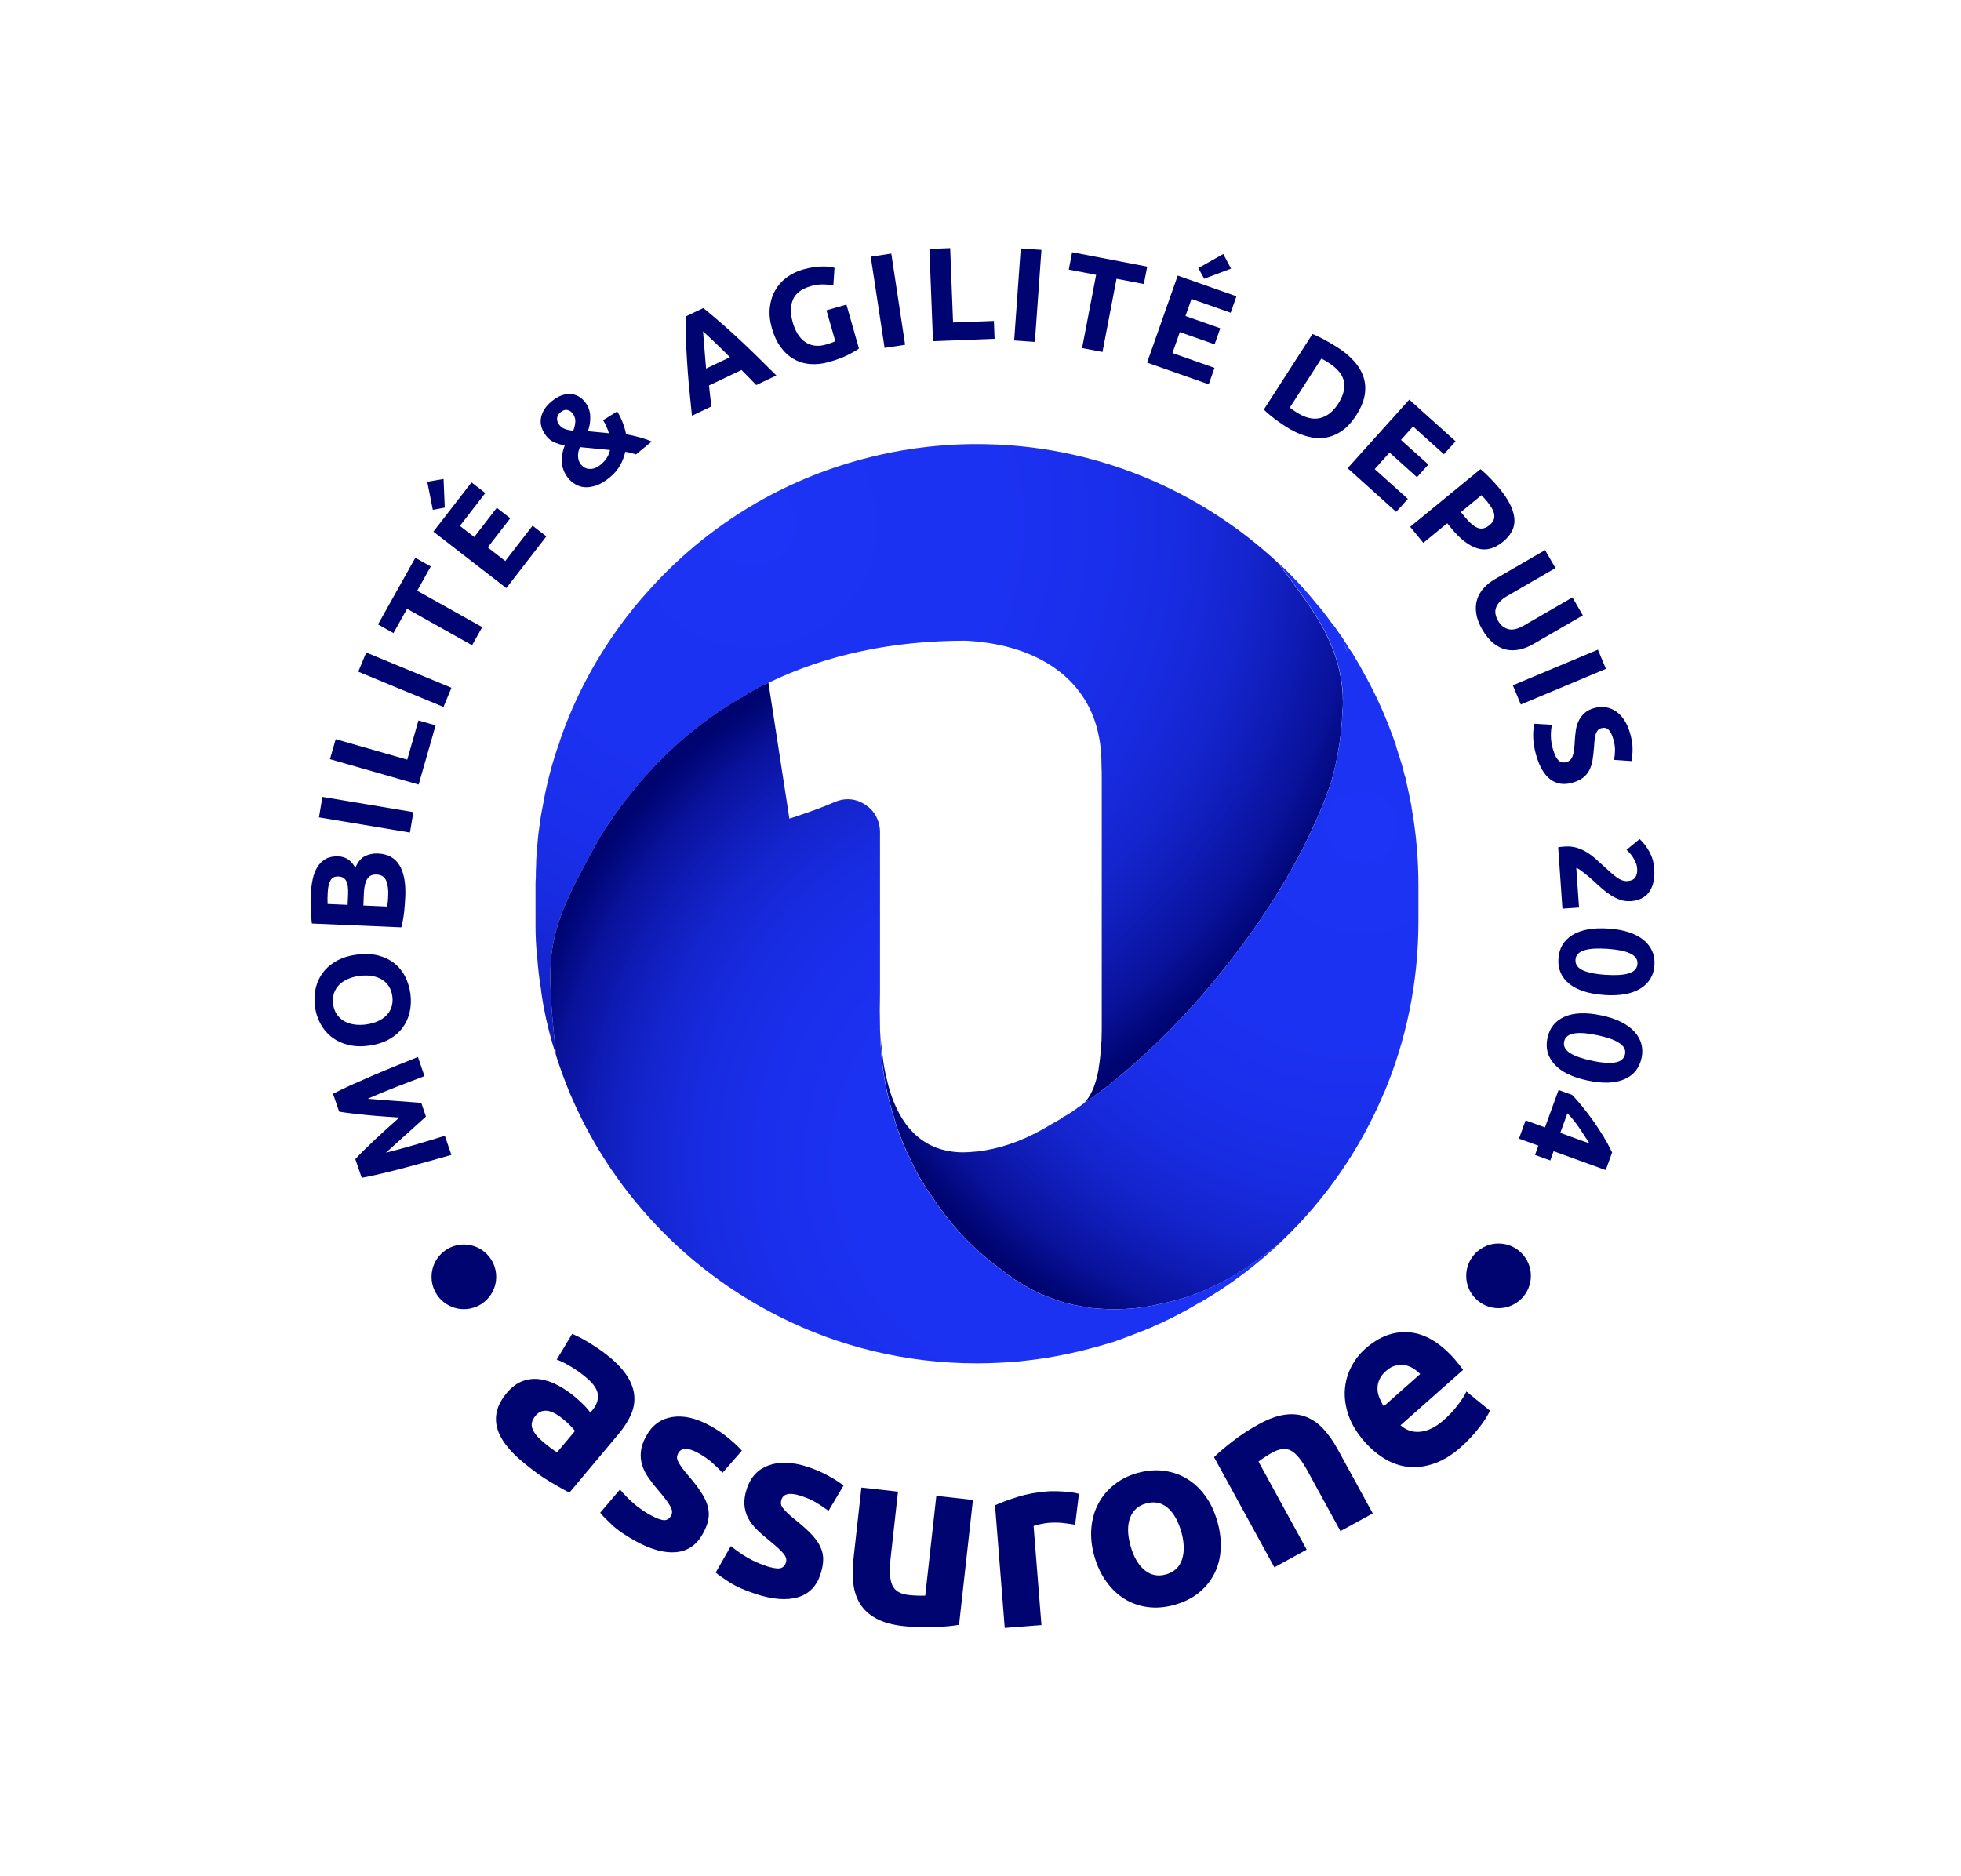 <?xml version="1.0" encoding="UTF-8"?>
<svg xmlns="http://www.w3.org/2000/svg" xmlns:xlink="http://www.w3.org/1999/xlink" id="Calque_1" data-name="Calque 1" viewBox="0 0 399.62 382.4">
  <defs>
    <style>
      .cls-1 {
        fill: url(#Dégradé_sans_nom_219);
      }

      .cls-1, .cls-2, .cls-3, .cls-4 {
        stroke-width: 0px;
      }

      .cls-2 {
        fill: url(#Dégradé_sans_nom_219-2);
      }

      .cls-3 {
        fill: #000471;
      }

      .cls-4 {
        fill: url(#Dégradé_sans_nom_215);
      }
    </style>
    <radialGradient id="Dégradé_sans_nom_215" data-name="Dégradé sans nom 215" cx="153.45" cy="106.81" fx="153.45" fy="106.81" r="133.33" gradientUnits="userSpaceOnUse">
      <stop offset="0" stop-color="#1d33f5"></stop>
      <stop offset=".38" stop-color="#1c32f2"></stop>
      <stop offset=".54" stop-color="#1a2feb"></stop>
      <stop offset=".66" stop-color="#182bdf"></stop>
      <stop offset=".76" stop-color="#1425cd"></stop>
      <stop offset=".84" stop-color="#0f1cb6"></stop>
      <stop offset=".92" stop-color="#09129a"></stop>
      <stop offset=".98" stop-color="#010779"></stop>
      <stop offset="1" stop-color="#000471"></stop>
    </radialGradient>
    <radialGradient id="Dégradé_sans_nom_219" data-name="Dégradé sans nom 219" cx="277.47" cy="168.51" fx="277.47" fy="168.51" r="114.78" gradientUnits="userSpaceOnUse">
      <stop offset="0" stop-color="#1d33f5"></stop>
      <stop offset=".38" stop-color="#1c32f2"></stop>
      <stop offset=".54" stop-color="#1a2feb"></stop>
      <stop offset=".66" stop-color="#182bdf"></stop>
      <stop offset=".76" stop-color="#1425cd"></stop>
      <stop offset=".84" stop-color="#0f1cb6"></stop>
      <stop offset=".92" stop-color="#09129a"></stop>
      <stop offset=".98" stop-color="#010779"></stop>
      <stop offset="1" stop-color="#000471"></stop>
    </radialGradient>
    <radialGradient id="Dégradé_sans_nom_219-2" data-name="Dégradé sans nom 219" cx="215.77" cy="237" fx="215.77" fy="237" r="112.83" xlink:href="#Dégradé_sans_nom_219"></radialGradient>
  </defs>
  <g>
    <path class="cls-4" d="m273.66,142.6c0,.76,0,1.55-.09,2.37-.18,4.82-.94,9.56-2.21,14.11l-.06.21c-1.36,4.16-3.28,8.62-5.82,13.68l-.09.18c-4.1,7.92-9.19,15.74-15.11,23.24-4.98,6.37-10.35,12.26-15.93,17.5-3.13,2.94-6.22,5.58-9.25,7.95-1.58,1.18-3.12,2.31-4.64,3.34.42-.27.82-.7,1.12-1.15,1-1.33,1.76-3.31,2.24-5.79.45-2.73.7-5.55.7-8.28v-50.93c0-1.09,0-2.24-.06-3.34,0-2.49-.24-4.49-.76-6.67-2.55-10.68-12.01-17.38-25.94-18.38-.03,0-.85-.06-.97-.06-14.87,0-28.4,2.85-40.2,8.59-.49.21-.94.42-1.4.67-.21.09-.42.21-.64.3-.24.15-.48.27-.73.42-.85.49-1.61.91-2.34,1.4-7.19,4.1-13.62,9.25-19.26,15.47-1.42,1.55-2.79,3.16-4.06,4.82-.61.73-1.15,1.46-1.7,2.18-1.4,1.88-2.67,3.76-3.82,5.58-.03.03-.03.06-.06.09-.03.03-.03.06-.06.09-2.58,4.58-4.58,8.31-6.13,11.53-.21.46-.4.91-.61,1.37-.15.33-.3.64-.43.94-1.4,3.28-2.28,6.13-2.76,9.07l-.18,1.27c-.06.45-.12.91-.12,1.4-.03.06-.03.12-.03.21-.12,1.7-.15,3.49-.06,5.46.09,3.7.55,8.07,1.12,13.68-1.06-3.25-1.91-6.58-2.55-10.01-.18-1.09-.4-2.24-.52-3.4v-.06c-.39-2.18-.61-4.46-.79-6.7-.24-2.12-.33-4.22-.33-6.4v-8.07c0-.55,0-1.06.06-1.61v-.18c0-.73,0-1.46.06-2.18,0-1.49.12-2.94.27-4.46.12-1.67.33-3.19.58-4.85.03-.21.06-.46.09-.67.12-.7.24-1.4.39-2.12.79-4.52,1.91-8.95,3.46-13.2,0-.09.06-.15.06-.27,3.12-9.1,7.7-17.47,13.41-24.97,1.33-1.73,2.73-3.46,4.25-5.13,10.83-12.29,24.97-21.57,41.04-26.42,8.28-2.52,17.11-3.91,26.27-3.91,23.75,0,45.29,9.25,61.34,24.18,0,.03.03.03.03.03,6.22,8.49,12.35,15.47,13.17,26.54v.09c.03.42.03.85.03,1.27Z"></path>
    <path class="cls-1" d="m287.67,164.59c0-.15-.06-.27-.06-.39-.27-1.49-.61-2.94-.94-4.46-.12-.61-.24-1.27-.46-1.85-.33-1.46-.79-2.94-1.27-4.4-.18-.58-.39-1.12-.52-1.73-.42-1.21-.85-2.43-1.33-3.61-1.55-4.03-3.4-7.92-5.55-11.65v-.03c-.33-.64-.7-1.27-1.09-1.91-.45-.79-.91-1.58-1.52-2.37-.79-1.4-1.73-2.73-2.67-4.06t-.03-.06c-.39-.49-.79-1.03-1.15-1.46-.67-1-1.46-1.94-2.24-2.94-.09,0-.09-.06-.09-.06-1.85-2.31-3.85-4.58-6.04-6.77-.58-.61-1.18-1.18-1.85-1.79l-.06-.06c-.12-.09-.21-.21-.33-.3,6.22,8.49,12.35,15.47,13.17,26.54v.09c.03.42.03.85.03,1.27,0,.76,0,1.55-.09,2.37-.18,4.82-.94,9.56-2.21,14.11l-.06.21c-1.36,4.16-3.28,8.62-5.82,13.68l-.09.18c-4.1,7.92-9.19,15.74-15.11,23.24-4.98,6.37-10.35,12.26-15.93,17.5-3.13,2.94-6.22,5.58-9.25,7.95-1.58,1.18-3.12,2.31-4.64,3.34-.03.03-.03.06-.06.06l-.94.64v.03c-.76.55-1.61,1.09-2.49,1.61h-.06l-.33.21-.42.24-.03.09c-.55.33-1.12.67-1.79,1.03-4.64,2.85-9.04,4.61-13.68,5.4-.67.15-1.36.21-2.28.27-.73.06-1.42.12-2.28.12-8.01-.12-13.23-5.25-15.47-15.2l-.06-.27-.03-.06c-.03-.12-.06-.36-.06-.36l-.06-.24c-.3-1.3-.49-2.79-.67-4.34-.15-1.12-.27-2.31-.33-3.55,0,1.27.06,2.52.18,3.79.33,4.22,1.15,8.46,2.46,12.71.36,1.27.58,1.91.67,2.28.15.39.27.76.43,1.15.06.18.12.33.21.52.09.24.18.52.33.85.03.09.06.18.09.27.03.09.09.15.12.24.15.36.3.79.48,1.21.12.21.21.42.3.67.24.52.49,1.06.76,1.61.61,1.33,1.27,2.64,1.88,3.73.24.39.48.82.76,1.21,0,.03.03.06.06.09.03.03.06.09.09.12v.06c.03.06.06.12.09.15.33.55.7,1.12,1.06,1.64.06.09.15.21.24.36l.15.15.18.27c2.15,3.31,4.67,6.43,7.46,9.22,2.24,2.21,4.19,3.88,6.1,5.19l.73.61.61.45c.21.18.45.36.67.55l.3.09.4.36c.36.33.67.52,1,.67l.21.09.39.27c1.4.88,2.91,1.7,4.64,2.49.21.06.7.21.7.21l.36.12.03.06c.76.3,1.52.61,2.3.85.79.27,1.61.49,2.43.67.58.15,1.15.27,1.76.36h.33l.3.12c.52.06,1.06.15,1.58.27.97.09,1.94.18,2.85.21h.03c.18,0,.39.03.61.03.09.03.21.03.3.03h1c.7,0,1.4-.03,2.09-.06.52-.03,1-.06,1.49-.09.39-.03.79-.06,1.15-.12.7-.09,1.37-.18,2.06-.3.36-.03.7-.12,1.06-.18.27-.06.52-.09.79-.18.43-.09.88-.18,1.33-.27.12-.03.24-.06.36-.09.03,0,.09,0,.12-.03,2.03-.42,4.1-1.03,6.28-1.85,5.28-2.03,11.07-5.34,17.53-10.83.06-.06.09-.12.15-.15,8.71-8.34,15.69-18.44,20.48-29.76,0,0,.06,0,.06-.09,4.52-10.74,7.04-22.57,7.04-34.98v-7.43c0-5.37-.46-10.71-1.4-15.87Zm-13.93-33.79c.3.67.64,1.4.85,2.18-.27-.73-.55-1.46-.85-2.18Z"></path>
    <path class="cls-2" d="m261.34,252.87c-5.04,4.79-10.59,9.01-16.66,12.53,0,.03-.03.03-.03.03h-.12c-3.22,1.97-6.52,3.64-9.95,5.13-.58.21-1.09.45-1.67.7h-.03c-.67.24-1.31.52-1.97.76-1.4.55-2.79,1.06-4.19,1.55h-.06c-3.79,1.18-7.77,2.18-11.83,2.91-2.4.46-4.76.73-7.22,1-2.79.24-5.67.39-8.52.39-14.47,0-28.15-3.4-40.23-9.5-19.26-9.65-34.58-25.97-42.9-45.96-.97-2.37-1.85-4.79-2.64-7.25v-.06c-.58-5.61-1.03-9.98-1.12-13.68-.09-1.97-.06-3.76.06-5.46,0-.09,0-.15.03-.21.03-.49.06-.94.12-1.4l.18-1.27c.48-2.94,1.36-5.79,2.76-9.07.12-.3.27-.61.43-.94.21-.46.39-.91.61-1.37,1.55-3.22,3.55-6.95,6.13-11.53.03-.03.03-.06.06-.09.03-.03.03-.06.06-.09,1.15-1.82,2.43-3.7,3.82-5.58.55-.73,1.09-1.46,1.7-2.18,1.27-1.67,2.64-3.28,4.06-4.82,5.64-6.22,12.07-11.38,19.26-15.47.73-.49,1.49-.91,2.34-1.4.24-.15.49-.27.73-.42.21-.09.43-.21.64-.3.45-.24.91-.45,1.4-.67l3.94,25.51.33,2.18c.97-.3,1.94-.61,2.91-.97,1.55-.52,3.85-1.33,6.31-2.4.85-.36,1.76-.58,2.64-.58,1.36,0,2.64.42,3.73,1.21,1.73,1.09,2.88,3.22,2.88,5.46v32.61c-.06,2.58-.06,4.94,0,7.16,0,.49,0,.85.03,1.21l.03.15v.15c0,1.27.06,2.52.18,3.79.33,4.22,1.15,8.46,2.46,12.71.36,1.27.58,1.91.67,2.28.15.39.27.76.43,1.15.06.18.12.33.21.52.09.24.18.52.33.85.03.09.06.18.09.27.18.42.36.91.61,1.46.09.21.18.42.27.67h.03c.24.52.49,1.06.76,1.61.61,1.33,1.27,2.64,1.88,3.73.21.36.39.73.61,1.03.03.06.09.12.15.18,0,.03.03.06.06.09,0,.06.06.12.09.18.03.06.06.12.09.15.33.55.7,1.12,1.06,1.64.06.09.15.21.24.36l.15.15.18.27c2.15,3.31,4.67,6.43,7.46,9.22,2.24,2.21,4.19,3.88,6.1,5.19l.73.61.61.45c.21.18.45.36.67.55l.3.09.4.36c.36.33.67.52,1,.67l.21.09.39.27c1.4.88,2.91,1.7,4.64,2.49.21.06.7.21.7.21l.36.12.03.06c.76.3,1.52.61,2.3.85.79.27,1.61.49,2.43.67.58.15,1.15.27,1.76.36h.33l.3.12c.52.06,1.06.15,1.58.27.97.09,1.94.18,2.85.21h.03c.18,0,.39.03.61.03.09.03.21.03.3.03h1c.7,0,1.4-.03,2.09-.06.52-.03,1-.06,1.49-.09.39-.03.79-.06,1.15-.12.7-.09,1.37-.18,2.06-.3.36-.03.7-.12,1.06-.18.27-.06.52-.09.79-.18.43-.09.88-.18,1.33-.27.12-.03.24-.06.36-.09.03,0,.09,0,.12-.03,2.03-.42,4.1-1.03,6.28-1.85,5.28-2.03,11.07-5.34,17.53-10.83Z"></path>
  </g>
  <g>
    <circle class="cls-3" cx="305.38" cy="260.04" r="6.59"></circle>
    <circle class="cls-3" cx="94.53" cy="260.24" r="6.59"></circle>
    <path class="cls-3" d="m72.42,236.23c.46-.5,1.03-1.09,1.73-1.78s1.45-1.42,2.26-2.18,1.66-1.54,2.52-2.31c.86-.77,1.68-1.5,2.44-2.18-1.02-.07-2.11-.15-3.26-.23-1.16-.08-2.29-.18-3.41-.29-1.12-.11-2.16-.22-3.13-.34-.97-.12-1.79-.23-2.46-.35l-1.25-3.64c1.12-.58,2.39-1.18,3.8-1.83,1.42-.64,2.9-1.29,4.44-1.95s3.1-1.3,4.66-1.94c1.56-.64,3.03-1.23,4.41-1.78l1.33,3.9c-1.71.64-3.57,1.35-5.57,2.13-2.01.78-4.02,1.61-6.03,2.49.83.06,1.74.13,2.74.21,1,.08,2,.16,3,.23,1,.07,1.95.14,2.87.21.92.07,1.7.13,2.34.18l.95,2.8c-.48.44-1.06.96-1.74,1.57-.68.62-1.39,1.26-2.13,1.92-.75.67-1.49,1.34-2.24,2.02-.75.68-1.42,1.29-2.04,1.85,2.13-.54,4.23-1.11,6.29-1.72s3.97-1.18,5.71-1.73l1.34,3.9c-1.43.41-2.95.84-4.58,1.29-1.62.45-3.25.89-4.87,1.32-1.62.43-3.19.82-4.7,1.18s-2.89.65-4.13.88l-1.31-3.83Z"></path>
    <path class="cls-3" d="m72.72,194.57c1.6-.21,3.03-.16,4.3.16s2.37.84,3.29,1.56,1.67,1.62,2.23,2.71c.56,1.09.92,2.28,1.1,3.59.16,1.27.11,2.5-.15,3.68-.26,1.18-.75,2.25-1.46,3.2-.7.95-1.63,1.74-2.78,2.38-1.15.64-2.52,1.07-4.12,1.28-1.59.21-3.03.14-4.31-.2s-2.38-.89-3.32-1.63c-.93-.75-1.68-1.65-2.24-2.72s-.92-2.22-1.08-3.46c-.17-1.28-.12-2.5.15-3.69s.76-2.25,1.47-3.2c.72-.95,1.65-1.75,2.8-2.39,1.15-.64,2.52-1.07,4.11-1.28Zm1.85,14.23c.92-.12,1.73-.34,2.43-.66.71-.32,1.3-.73,1.77-1.21.47-.49.82-1.06,1.02-1.71.21-.65.26-1.37.16-2.15-.1-.77-.34-1.45-.7-2.03-.37-.58-.84-1.05-1.43-1.4-.58-.35-1.26-.59-2.02-.72s-1.6-.13-2.52-.02c-.92.12-1.73.34-2.44.66s-1.31.73-1.78,1.22c-.47.49-.81,1.06-1.02,1.72-.2.65-.26,1.37-.16,2.14.11.79.34,1.47.72,2.04s.86,1.03,1.44,1.39,1.26.59,2.04.72c.78.13,1.61.13,2.51.02Z"></path>
    <path class="cls-3" d="m82.59,182.78c-.05,1.03-.12,2.06-.23,3.07s-.3,2.07-.58,3.16l-18.22-.78c-.12-.87-.2-1.83-.24-2.86s-.04-1.99,0-2.88c.05-1.19.19-2.29.4-3.28.22-1,.54-1.84.99-2.55.45-.7,1.02-1.25,1.71-1.62.69-.38,1.54-.54,2.53-.5,1.5.06,2.65.84,3.46,2.32.5-1.17,1.15-1.96,1.95-2.36s1.68-.58,2.66-.54c1.97.08,3.42.86,4.35,2.34.93,1.48,1.34,3.64,1.22,6.48Zm-11.75,1.64l.09-2.06c.06-1.3-.07-2.24-.38-2.81-.31-.58-.83-.88-1.57-.91-.76-.03-1.31.23-1.63.8-.33.56-.52,1.41-.57,2.53-.02.36-.03.75-.04,1.17,0,.42,0,.79.02,1.11l4.09.18Zm3.22.14l4.85.21c.05-.31.09-.64.12-1s.06-.76.08-1.19c.05-1.26-.08-2.29-.41-3.08s-.98-1.21-1.96-1.25c-.87-.04-1.5.26-1.9.9s-.62,1.56-.68,2.77l-.11,2.66Z"></path>
    <path class="cls-3" d="m65,166.59l.7-4.17,18.54,3.1-.7,4.17-18.54-3.1Z"></path>
    <path class="cls-3" d="m85.28,146.84l3.49,1-3.46,12.07-18.07-5.18,1.17-4.07,14.58,4.17,2.29-8Z"></path>
    <path class="cls-3" d="m73.01,136.9l1.62-3.91,17.37,7.19-1.62,3.91-17.37-7.19Z"></path>
    <path class="cls-3" d="m84.64,113.69l3.15,1.76-2.77,4.95,13.25,7.42-2.07,3.69-13.25-7.43-2.77,4.95-3.15-1.76,7.61-13.59Z"></path>
    <path class="cls-3" d="m90.39,97.62l.25,5.84-2.44.45-1.13-5.72,3.32-.57Zm12.8,22.25l-14.87-11.51,7.77-10.04,2.81,2.17-5.18,6.7,2.92,2.26,4.6-5.95,2.75,2.13-4.6,5.94,3.58,2.77,5.56-7.19,2.81,2.17-8.15,10.54Z"></path>
    <path class="cls-3" d="m115.79,97.44c-.44-.53-.76-1.08-.96-1.65-.21-.57-.33-1.13-.36-1.7-.03-.57,0-1.13.13-1.68.12-.55.28-1.09.48-1.6-.67-.14-1.32-.34-1.98-.59-.65-.25-1.2-.66-1.66-1.22-1.01-1.23-1.41-2.48-1.21-3.75.2-1.27.95-2.44,2.25-3.5.66-.54,1.31-.92,1.94-1.15s1.24-.32,1.81-.29c.58.03,1.11.18,1.6.44.49.26.93.62,1.31,1.09.7.85,1.07,1.81,1.14,2.87.06,1.06-.09,2.12-.47,3.18l4.28.41c-.11-.38-.27-.83-.5-1.35-.23-.52-.46-.95-.7-1.3l2.88-1.79c.19.29.38.62.57,1,.19.37.36.76.52,1.17s.3.83.43,1.26c.13.43.23.84.29,1.23.86.14,1.75.33,2.66.58s1.77.54,2.57.89l-3.2,2.62c-.26-.09-.61-.19-1.03-.3s-.81-.19-1.16-.22c-.19.91-.54,1.82-1.03,2.72s-1.21,1.74-2.13,2.5c-.98.8-1.9,1.35-2.76,1.64-.86.29-1.64.41-2.36.35-.71-.06-1.35-.26-1.92-.61-.56-.34-1.04-.75-1.43-1.23Zm.81-13.28c-.26-.32-.61-.52-1.02-.61-.42-.08-.87.08-1.36.48-.45.37-.68.79-.7,1.26s.14.93.5,1.36c.3.37.69.63,1.18.81.49.17,1.03.28,1.62.32.25-.62.39-1.24.42-1.85.04-.61-.17-1.2-.63-1.76Zm1.85,10.58c.17.21.39.39.66.55.27.16.57.25.92.28s.71-.01,1.11-.13c.39-.12.8-.36,1.22-.7.59-.48,1.04-.98,1.35-1.5s.51-1.03.6-1.52l-6.13-.59c-.11.26-.21.53-.28.83-.07.3-.11.6-.11.91,0,.31.05.63.14.95.1.32.27.63.52.93Z"></path>
    <path class="cls-3" d="m154.11,78.49c-.47-.5-.96-1.01-1.47-1.53-.51-.51-1.03-1.03-1.53-1.55l-6.63,3.16c.08.72.16,1.44.24,2.17.08.72.17,1.42.26,2.1l-3.97,1.89c-.23-2.13-.43-4.11-.6-5.94s-.3-3.55-.4-5.19-.19-3.19-.24-4.68c-.06-1.49-.08-2.96-.06-4.41l3.62-1.72c1.12.91,2.24,1.85,3.37,2.83,1.13.97,2.29,2.02,3.5,3.13,1.2,1.11,2.46,2.3,3.77,3.58,1.31,1.28,2.72,2.68,4.24,4.2l-4.1,1.95Zm-10.84-10.94c.03.29.06.68.1,1.18.04.5.09,1.08.14,1.74.06.65.11,1.38.17,2.17.06.79.13,1.62.21,2.48l4.86-2.31c-.61-.61-1.2-1.2-1.76-1.75-.56-.56-1.09-1.06-1.57-1.51-.48-.45-.91-.85-1.28-1.2s-.66-.61-.87-.81Z"></path>
    <path class="cls-3" d="m165.25,58.32c-1.9.54-3.11,1.46-3.66,2.75-.54,1.29-.55,2.85-.03,4.68.25.89.59,1.66,1,2.32.41.66.9,1.2,1.47,1.6.56.4,1.2.66,1.91.76.71.11,1.48.05,2.31-.19.45-.13.84-.25,1.15-.36s.59-.22.82-.34l-1.8-6.29,4.07-1.17,2.55,8.95c-.43.33-1.16.76-2.17,1.28-1.02.52-2.32,1.01-3.9,1.46-1.35.39-2.65.53-3.87.43-1.23-.1-2.34-.44-3.35-1.02-1.01-.58-1.9-1.39-2.66-2.43-.76-1.04-1.35-2.31-1.78-3.81-.43-1.51-.58-2.92-.44-4.22.14-1.3.5-2.47,1.09-3.51.59-1.04,1.37-1.93,2.35-2.66.99-.73,2.1-1.28,3.36-1.63.85-.24,1.64-.4,2.36-.49s1.35-.12,1.88-.12.99.04,1.35.11c.37.06.63.12.8.17l-.24,3.6c-.64-.14-1.35-.21-2.14-.22s-1.6.11-2.45.35Z"></path>
    <path class="cls-3" d="m177.44,52.32l4.19-.64,2.82,18.59-4.18.64-2.83-18.59Z"></path>
    <path class="cls-3" d="m202.54,65.42l.14,3.63-12.55.49-.73-18.79,4.23-.17.59,15.15,8.32-.32Z"></path>
    <path class="cls-3" d="m208.01,50.64l4.22.3-1.34,18.75-4.22-.3,1.34-18.75Z"></path>
    <path class="cls-3" d="m233.78,54.35l-.68,3.54-5.57-1.07-2.86,14.92-4.16-.8,2.86-14.92-5.57-1.07.68-3.54,15.29,2.93Z"></path>
    <path class="cls-3" d="m233.76,73.9l6.24-17.73,11.97,4.22-1.18,3.35-7.98-2.81-1.23,3.48,7.09,2.5-1.15,3.27-7.09-2.49-1.5,4.27,8.57,3.02-1.18,3.35-12.56-4.42Zm17.1-19.15l-5.46,2.07-1.2-2.18,5.08-2.87,1.58,2.97Z"></path>
    <path class="cls-3" d="m276.35,84.68c-.88,1.37-1.86,2.43-2.94,3.17-1.08.75-2.23,1.2-3.44,1.37s-2.49.05-3.83-.34c-1.34-.39-2.71-1.03-4.11-1.93-.64-.41-1.37-.92-2.18-1.52s-1.58-1.25-2.3-1.95l9.91-15.4c.92.37,1.84.82,2.76,1.34.92.52,1.71.98,2.35,1.39,1.35.87,2.48,1.81,3.39,2.83.9,1.01,1.54,2.1,1.92,3.27.37,1.16.44,2.39.21,3.68-.23,1.29-.81,2.65-1.73,4.08Zm-13.52-1.6c.16.12.34.26.56.41.22.15.48.32.78.52,1.78,1.15,3.39,1.54,4.83,1.2,1.43-.34,2.66-1.31,3.68-2.89,1.06-1.66,1.46-3.18,1.19-4.56-.27-1.38-1.3-2.65-3.08-3.79-.24-.16-.5-.31-.76-.47-.26-.16-.52-.3-.76-.41l-6.43,9.99Z"></path>
    <path class="cls-3" d="m274.62,95.43l12.57-13.98,9.44,8.49-2.38,2.64-6.29-5.66-2.47,2.74,5.59,5.02-2.32,2.58-5.59-5.02-3.03,3.37,6.76,6.08-2.38,2.64-9.9-8.91Z"></path>
    <path class="cls-3" d="m305.65,99.68c1.78,2.16,2.76,4.14,2.95,5.93.19,1.79-.58,3.39-2.32,4.81-1.75,1.43-3.49,1.88-5.23,1.34s-3.5-1.9-5.29-4.08l-.84-1.03-4.87,3.99-2.68-3.27,14.33-11.75c.72.6,1.44,1.27,2.15,2.02.71.75,1.31,1.43,1.81,2.03Zm-2.62,2.5c-.2-.24-.4-.47-.6-.69-.2-.22-.38-.41-.53-.56l-4.19,3.44.84,1.03c.93,1.14,1.78,1.86,2.56,2.18.78.32,1.59.14,2.43-.55.4-.33.68-.68.83-1.04.14-.37.19-.75.12-1.15-.06-.4-.22-.83-.48-1.27-.26-.44-.58-.9-.97-1.38Z"></path>
    <path class="cls-3" d="m302.07,128.33c-.66-1.14-1.07-2.22-1.23-3.24-.16-1.02-.11-1.96.15-2.83.26-.87.71-1.66,1.35-2.38.64-.72,1.44-1.35,2.4-1.9l10.12-5.86,2.12,3.66-9.81,5.68c-.66.38-1.18.78-1.55,1.19s-.63.84-.77,1.26c-.14.43-.17.86-.08,1.3.09.44.26.88.51,1.32.52.89,1.21,1.46,2.08,1.7.87.24,1.96-.02,3.27-.79l9.81-5.68,2.12,3.66-10.12,5.86c-.95.55-1.91.93-2.86,1.12-.95.19-1.87.19-2.76-.03-.89-.22-1.73-.65-2.54-1.32-.8-.66-1.54-1.57-2.21-2.73Z"></path>
    <path class="cls-3" d="m325.63,132.41l1.63,3.91-17.34,7.27-1.63-3.91,17.34-7.27Z"></path>
    <path class="cls-3" d="m316.55,152.93c.17.57.35,1.03.55,1.38.2.35.42.61.65.79s.47.28.72.3.51,0,.79-.09c.59-.17,1-.59,1.23-1.26s.37-1.75.44-3.23c.04-.65.11-1.31.2-1.98.1-.67.28-1.3.56-1.88s.66-1.11,1.15-1.57c.5-.47,1.16-.82,1.99-1.06.84-.24,1.63-.3,2.39-.18.76.12,1.46.4,2.09.84.64.44,1.2,1.03,1.69,1.77.48.75.88,1.63,1.17,2.65.35,1.22.53,2.3.52,3.27s-.08,1.78-.23,2.44l-3.55-.25c.12-.58.19-1.2.2-1.88.02-.68-.09-1.45-.34-2.32-.28-.97-.62-1.63-1.01-1.98-.39-.34-.87-.44-1.42-.28-.33.1-.59.25-.77.48s-.32.5-.42.84c-.1.34-.17.72-.21,1.14-.04.42-.07.87-.1,1.37-.08,1.04-.19,1.95-.32,2.75-.14.79-.37,1.48-.69,2.07s-.75,1.09-1.29,1.49c-.54.4-1.25.73-2.12.98-1.68.49-3.16.28-4.43-.64-1.27-.92-2.25-2.56-2.94-4.94-.23-.8-.39-1.53-.48-2.2s-.14-1.27-.14-1.81c0-.53.02-1,.08-1.4s.11-.75.18-1.03l3.57.22c-.14.62-.22,1.36-.22,2.22,0,.86.16,1.86.49,3.01Z"></path>
    <path class="cls-3" d="m332.18,183.66c-.69.05-1.35-.04-2-.26-.65-.23-1.29-.54-1.9-.93-.62-.39-1.21-.84-1.79-1.34s-1.13-1-1.65-1.49c-.27-.25-.58-.53-.92-.82-.34-.29-.68-.57-1.02-.84-.34-.26-.67-.5-.96-.71-.3-.2-.53-.33-.72-.37l.56,8.07-3.38.23-.87-12.5c.2-.05.45-.09.76-.11.31-.02.52-.03.65-.05.87-.06,1.67.03,2.41.25.74.23,1.44.55,2.09.96s1.27.88,1.85,1.41c.58.53,1.16,1.06,1.74,1.58.44.4.86.78,1.26,1.14s.78.66,1.15.93c.37.26.74.47,1.1.6s.72.19,1.09.17c.79-.06,1.34-.32,1.63-.79.29-.47.42-1.04.37-1.71-.03-.49-.14-.94-.33-1.35-.19-.42-.39-.79-.62-1.13s-.46-.62-.69-.86-.4-.42-.54-.53l2.68-2.2c.79.74,1.47,1.62,2.02,2.65.55,1.02.87,2.13.95,3.35.08,1.1.02,2.06-.18,2.87-.2.81-.51,1.49-.93,2.04-.42.54-.96.96-1.6,1.25-.64.29-1.38.46-2.21.52Z"></path>
    <path class="cls-3" d="m326.92,202.79c-3.16-.22-5.54-.98-7.15-2.29-1.6-1.32-2.34-3.03-2.19-5.14.14-2.11,1.1-3.71,2.87-4.8,1.77-1.08,4.23-1.52,7.39-1.3,1.57.11,2.95.36,4.14.76,1.19.4,2.18.92,2.96,1.57.79.65,1.37,1.41,1.75,2.27.37.86.53,1.8.46,2.83-.14,2.11-1.1,3.71-2.87,4.8s-4.22,1.52-7.36,1.31Zm.28-4.11c.94.06,1.79.08,2.57.04s1.45-.14,2.02-.3c.58-.16,1.03-.4,1.35-.72s.51-.74.55-1.24c.03-.51-.09-.93-.37-1.29s-.7-.65-1.25-.9-1.2-.44-1.96-.58c-.76-.14-1.61-.25-2.55-.31-.94-.06-1.8-.08-2.58-.04-.78.04-1.46.14-2.03.31-.57.17-1.03.41-1.35.72s-.51.72-.54,1.23c-.03.51.09.94.37,1.31s.7.66,1.24.9c.55.23,1.2.42,1.98.57.77.14,1.62.25,2.56.31Z"></path>
    <path class="cls-3" d="m323.56,220.23c-3.1-.65-5.35-1.74-6.76-3.27-1.41-1.53-1.89-3.32-1.46-5.39.44-2.07,1.6-3.52,3.5-4.35,1.9-.83,4.41-.92,7.5-.26,1.54.32,2.87.76,3.99,1.32,1.12.56,2.03,1.21,2.72,1.97.69.75,1.17,1.58,1.42,2.49s.27,1.86.06,2.87c-.44,2.07-1.6,3.52-3.5,4.35-1.9.83-4.39.92-7.47.27Zm.85-4.03c.92.19,1.76.33,2.54.39.77.07,1.45.06,2.04-.02s1.07-.25,1.44-.53.61-.66.72-1.15c.1-.5.04-.94-.19-1.33s-.6-.75-1.11-1.06c-.5-.32-1.12-.6-1.86-.85-.73-.25-1.56-.47-2.48-.66-.92-.19-1.77-.33-2.55-.4-.78-.07-1.46-.06-2.06.03-.59.09-1.07.26-1.44.53-.37.26-.61.64-.71,1.14-.11.5-.04.94.19,1.34.23.4.6.75,1.11,1.06s1.13.59,1.88.84c.74.25,1.57.47,2.49.66Z"></path>
    <path class="cls-3" d="m327.21,238.48l-10.61-3.85-.68,1.89-3.11-1.13.68-1.89-3.95-1.43,1.35-3.72,3.95,1.43,2.77-7.62,2.78,1.01c.61.64,1.29,1.42,2.03,2.32.74.9,1.48,1.88,2.23,2.93.75,1.05,1.45,2.13,2.13,3.24.67,1.11,1.25,2.19,1.74,3.23l-1.3,3.6Zm-3.29-5.41c-.63-.98-1.31-2.02-2.06-3.14-.75-1.12-1.57-2.13-2.45-3.03l-1.45,4,5.97,2.16Z"></path>
    <path class="cls-3" d="m124.18,276.55c1.7,1.42,2.95,2.8,3.76,4.14s1.25,2.65,1.33,3.94c.08,1.29-.17,2.57-.75,3.84s-1.4,2.53-2.46,3.79l-10.03,11.97c-.98-.51-2.3-1.26-3.97-2.24-1.67-.99-3.55-2.35-5.64-4.1-1.31-1.1-2.41-2.21-3.28-3.34s-1.48-2.28-1.81-3.45c-.33-1.18-.34-2.36-.05-3.55.3-1.2.97-2.41,2-3.65.99-1.18,2.07-1.99,3.24-2.41,1.17-.43,2.35-.55,3.56-.37,1.21.18,2.42.59,3.63,1.24,1.21.64,2.37,1.43,3.48,2.36.75.62,1.38,1.21,1.91,1.76.53.55.93,1.03,1.2,1.43l.45-.54c.82-.98,1.18-2.01,1.09-3.1-.1-1.09-.88-2.25-2.35-3.48-.98-.82-2-1.56-3.07-2.21-1.07-.65-2.06-1.15-2.97-1.47l3.15-5.25c.42.18.93.42,1.53.72.6.31,1.23.66,1.9,1.07.67.41,1.35.85,2.07,1.34.71.48,1.4,1.01,2.07,1.57Zm-13.65,17.22c.57.47,1.12.92,1.65,1.32.54.4.98.71,1.34.92l3.66-4.36c-.19-.25-.5-.59-.91-1.03-.42-.44-.83-.82-1.21-1.14-.54-.45-1.08-.85-1.61-1.18-.53-.33-1.05-.56-1.56-.69-.51-.12-1-.11-1.46.02-.47.14-.89.44-1.28.9-.76.9-.98,1.78-.66,2.63.31.85,1,1.72,2.05,2.61Z"></path>
    <path class="cls-3" d="m132.52,308.78c1.21.66,2.13,1.01,2.76,1.05s1.13-.28,1.5-.96c.29-.53.22-1.17-.21-1.92s-1.17-1.74-2.22-2.97c-.83-.95-1.54-1.85-2.16-2.73-.61-.87-1.06-1.76-1.33-2.65s-.36-1.83-.25-2.8.47-2.02,1.09-3.14c1.19-2.18,2.94-3.46,5.26-3.84,2.31-.38,4.89.2,7.71,1.75,1.42.78,2.7,1.64,3.86,2.6,1.16.96,2.04,1.79,2.65,2.51l-3.95,4.5c-.62-.68-1.32-1.37-2.11-2.07-.79-.7-1.74-1.35-2.86-1.97-2.06-1.13-3.41-1.12-4.04.03-.14.26-.23.53-.25.78-.03.26.04.55.2.89.16.34.4.74.74,1.21.33.47.78,1.03,1.34,1.69,1.15,1.32,2.06,2.51,2.71,3.54.66,1.03,1.1,2,1.31,2.9s.23,1.78.05,2.64-.54,1.77-1.07,2.74c-1.25,2.29-3.07,3.56-5.43,3.79-2.37.23-5.13-.51-8.28-2.24-2.06-1.13-3.68-2.24-4.86-3.35-1.18-1.11-1.97-1.92-2.37-2.44l4.03-4.74c.87,1.05,1.84,2.03,2.88,2.92,1.04.9,2.14,1.66,3.29,2.29Z"></path>
    <path class="cls-3" d="m155.97,319.13c1.31.42,2.27.6,2.9.52.62-.08,1.06-.48,1.3-1.22.19-.58,0-1.19-.56-1.85-.56-.66-1.47-1.49-2.73-2.51-.98-.78-1.86-1.54-2.62-2.29-.76-.75-1.37-1.53-1.8-2.37-.44-.83-.69-1.73-.76-2.71-.07-.98.09-2.07.49-3.29.77-2.36,2.26-3.94,4.46-4.75,2.21-.8,4.84-.7,7.91.3,1.53.5,2.96,1.12,4.27,1.84,1.32.73,2.34,1.39,3.07,1.98l-3.06,5.15c-.74-.56-1.56-1.11-2.46-1.65-.9-.54-1.96-1.01-3.17-1.4-2.24-.73-3.56-.47-3.96.77-.09.29-.13.56-.11.81.02.26.14.53.36.84.22.3.53.65.95,1.06.41.4.96.87,1.63,1.41,1.37,1.09,2.48,2.09,3.32,2.98s1.45,1.77,1.82,2.61c.38.85.56,1.71.53,2.58-.02.88-.2,1.84-.54,2.89-.81,2.48-2.36,4.06-4.64,4.72-2.29.67-5.14.44-8.55-.67-2.23-.73-4.03-1.53-5.39-2.4-1.36-.87-2.29-1.53-2.78-1.97l3.09-5.4c1.06.87,2.18,1.66,3.37,2.35s2.41,1.23,3.65,1.64Z"></path>
    <path class="cls-3" d="m195.45,331.16c-1.31.23-2.98.39-5.02.48-2.04.09-4.16.02-6.37-.22-2.24-.25-4.06-.76-5.48-1.53-1.42-.76-2.5-1.74-3.25-2.92-.75-1.18-1.22-2.54-1.42-4.09-.2-1.54-.2-3.22,0-5.02l1.63-14.67,7.46.83-1.53,13.77c-.26,2.4-.14,4.17.37,5.31s1.64,1.8,3.38,1.99c.53.06,1.11.1,1.71.12.61.02,1.15.02,1.62,0l2.26-20.33,7.46.83-2.83,25.44Z"></path>
    <path class="cls-3" d="m219.1,310.76c-.68-.11-1.48-.23-2.4-.34-.92-.11-1.9-.12-2.94-.05-.47.04-1.03.12-1.67.26s-1.13.26-1.46.39l1.6,20.19-7.48.59-1.98-25.01c1.3-.58,2.85-1.15,4.64-1.71,1.79-.56,3.81-.93,6.06-1.11.4-.03.89-.05,1.46-.04.57,0,1.15.03,1.72.07.58.04,1.15.09,1.73.16.58.08,1.07.18,1.49.31l-.77,6.28Z"></path>
    <path class="cls-3" d="m248.09,310.12c.56,2.01.78,3.92.66,5.75-.12,1.83-.56,3.49-1.34,4.97-.77,1.49-1.84,2.77-3.19,3.85-1.35,1.07-2.99,1.88-4.9,2.41-1.88.52-3.67.67-5.39.45-1.71-.22-3.29-.77-4.72-1.64-1.43-.87-2.68-2.06-3.76-3.56-1.08-1.49-1.9-3.24-2.46-5.25-.56-2.01-.75-3.92-.58-5.75.17-1.83.65-3.48,1.45-4.95.79-1.48,1.87-2.75,3.22-3.82,1.35-1.07,2.94-1.87,4.75-2.37,1.84-.51,3.63-.66,5.34-.44,1.72.22,3.29.76,4.71,1.62s2.68,2.03,3.75,3.51c1.07,1.48,1.89,3.22,2.45,5.23Zm-7.38,2.06c-.62-2.23-1.56-3.86-2.8-4.9-1.25-1.03-2.69-1.32-4.34-.86-1.65.46-2.75,1.46-3.3,2.99-.55,1.53-.51,3.41.11,5.64.62,2.23,1.57,3.88,2.84,4.94,1.27,1.06,2.73,1.36,4.38.9,1.65-.46,2.74-1.46,3.27-3.02.52-1.56.48-3.45-.14-5.68Z"></path>
    <path class="cls-3" d="m247.4,297c.94-.93,2.22-2.03,3.84-3.28,1.62-1.25,3.39-2.4,5.34-3.47,1.97-1.08,3.76-1.72,5.35-1.92,1.59-.2,3.03-.04,4.31.48s2.44,1.34,3.47,2.46,1.99,2.48,2.86,4.06l7.18,13.13-6.59,3.6-6.74-12.33c-1.16-2.12-2.26-3.47-3.31-4.05-1.04-.58-2.33-.45-3.86.39-.47.26-.96.55-1.46.89-.51.33-.95.64-1.33.93l9.82,17.95-6.59,3.6-12.29-22.45Z"></path>
    <path class="cls-3" d="m278.12,293.89c-1.56-1.76-2.65-3.54-3.28-5.34-.63-1.8-.89-3.53-.79-5.19.1-1.66.53-3.22,1.27-4.69.75-1.46,1.72-2.73,2.93-3.8,2.82-2.49,5.81-3.6,8.97-3.32,3.16.28,6.22,2.09,9.18,5.43.29.33.59.7.92,1.11.32.42.6.78.84,1.11l-12.75,11.29c1.15,1.04,2.51,1.48,4.06,1.32,1.56-.17,3.14-.96,4.75-2.38,1.03-.91,1.96-1.9,2.79-2.97.83-1.07,1.43-2.02,1.82-2.85l4.79,3.9c-.17.42-.44.93-.81,1.52-.37.6-.81,1.23-1.33,1.88s-1.09,1.34-1.73,2.03c-.64.7-1.31,1.36-2.01,1.98-1.79,1.58-3.57,2.69-5.36,3.33-1.79.64-3.52.89-5.2.74-1.68-.15-3.29-.67-4.81-1.56-1.53-.89-2.94-2.07-4.23-3.52Zm11.3-13.84c-.45-.45-.94-.85-1.48-1.18-.54-.33-1.11-.54-1.71-.64-.6-.09-1.22-.06-1.86.1s-1.29.53-1.94,1.11c-.63.56-1.07,1.14-1.34,1.76s-.39,1.23-.38,1.85c.01.62.14,1.23.39,1.84.25.61.54,1.19.89,1.73l7.43-6.58Z"></path>
  </g>
</svg>
